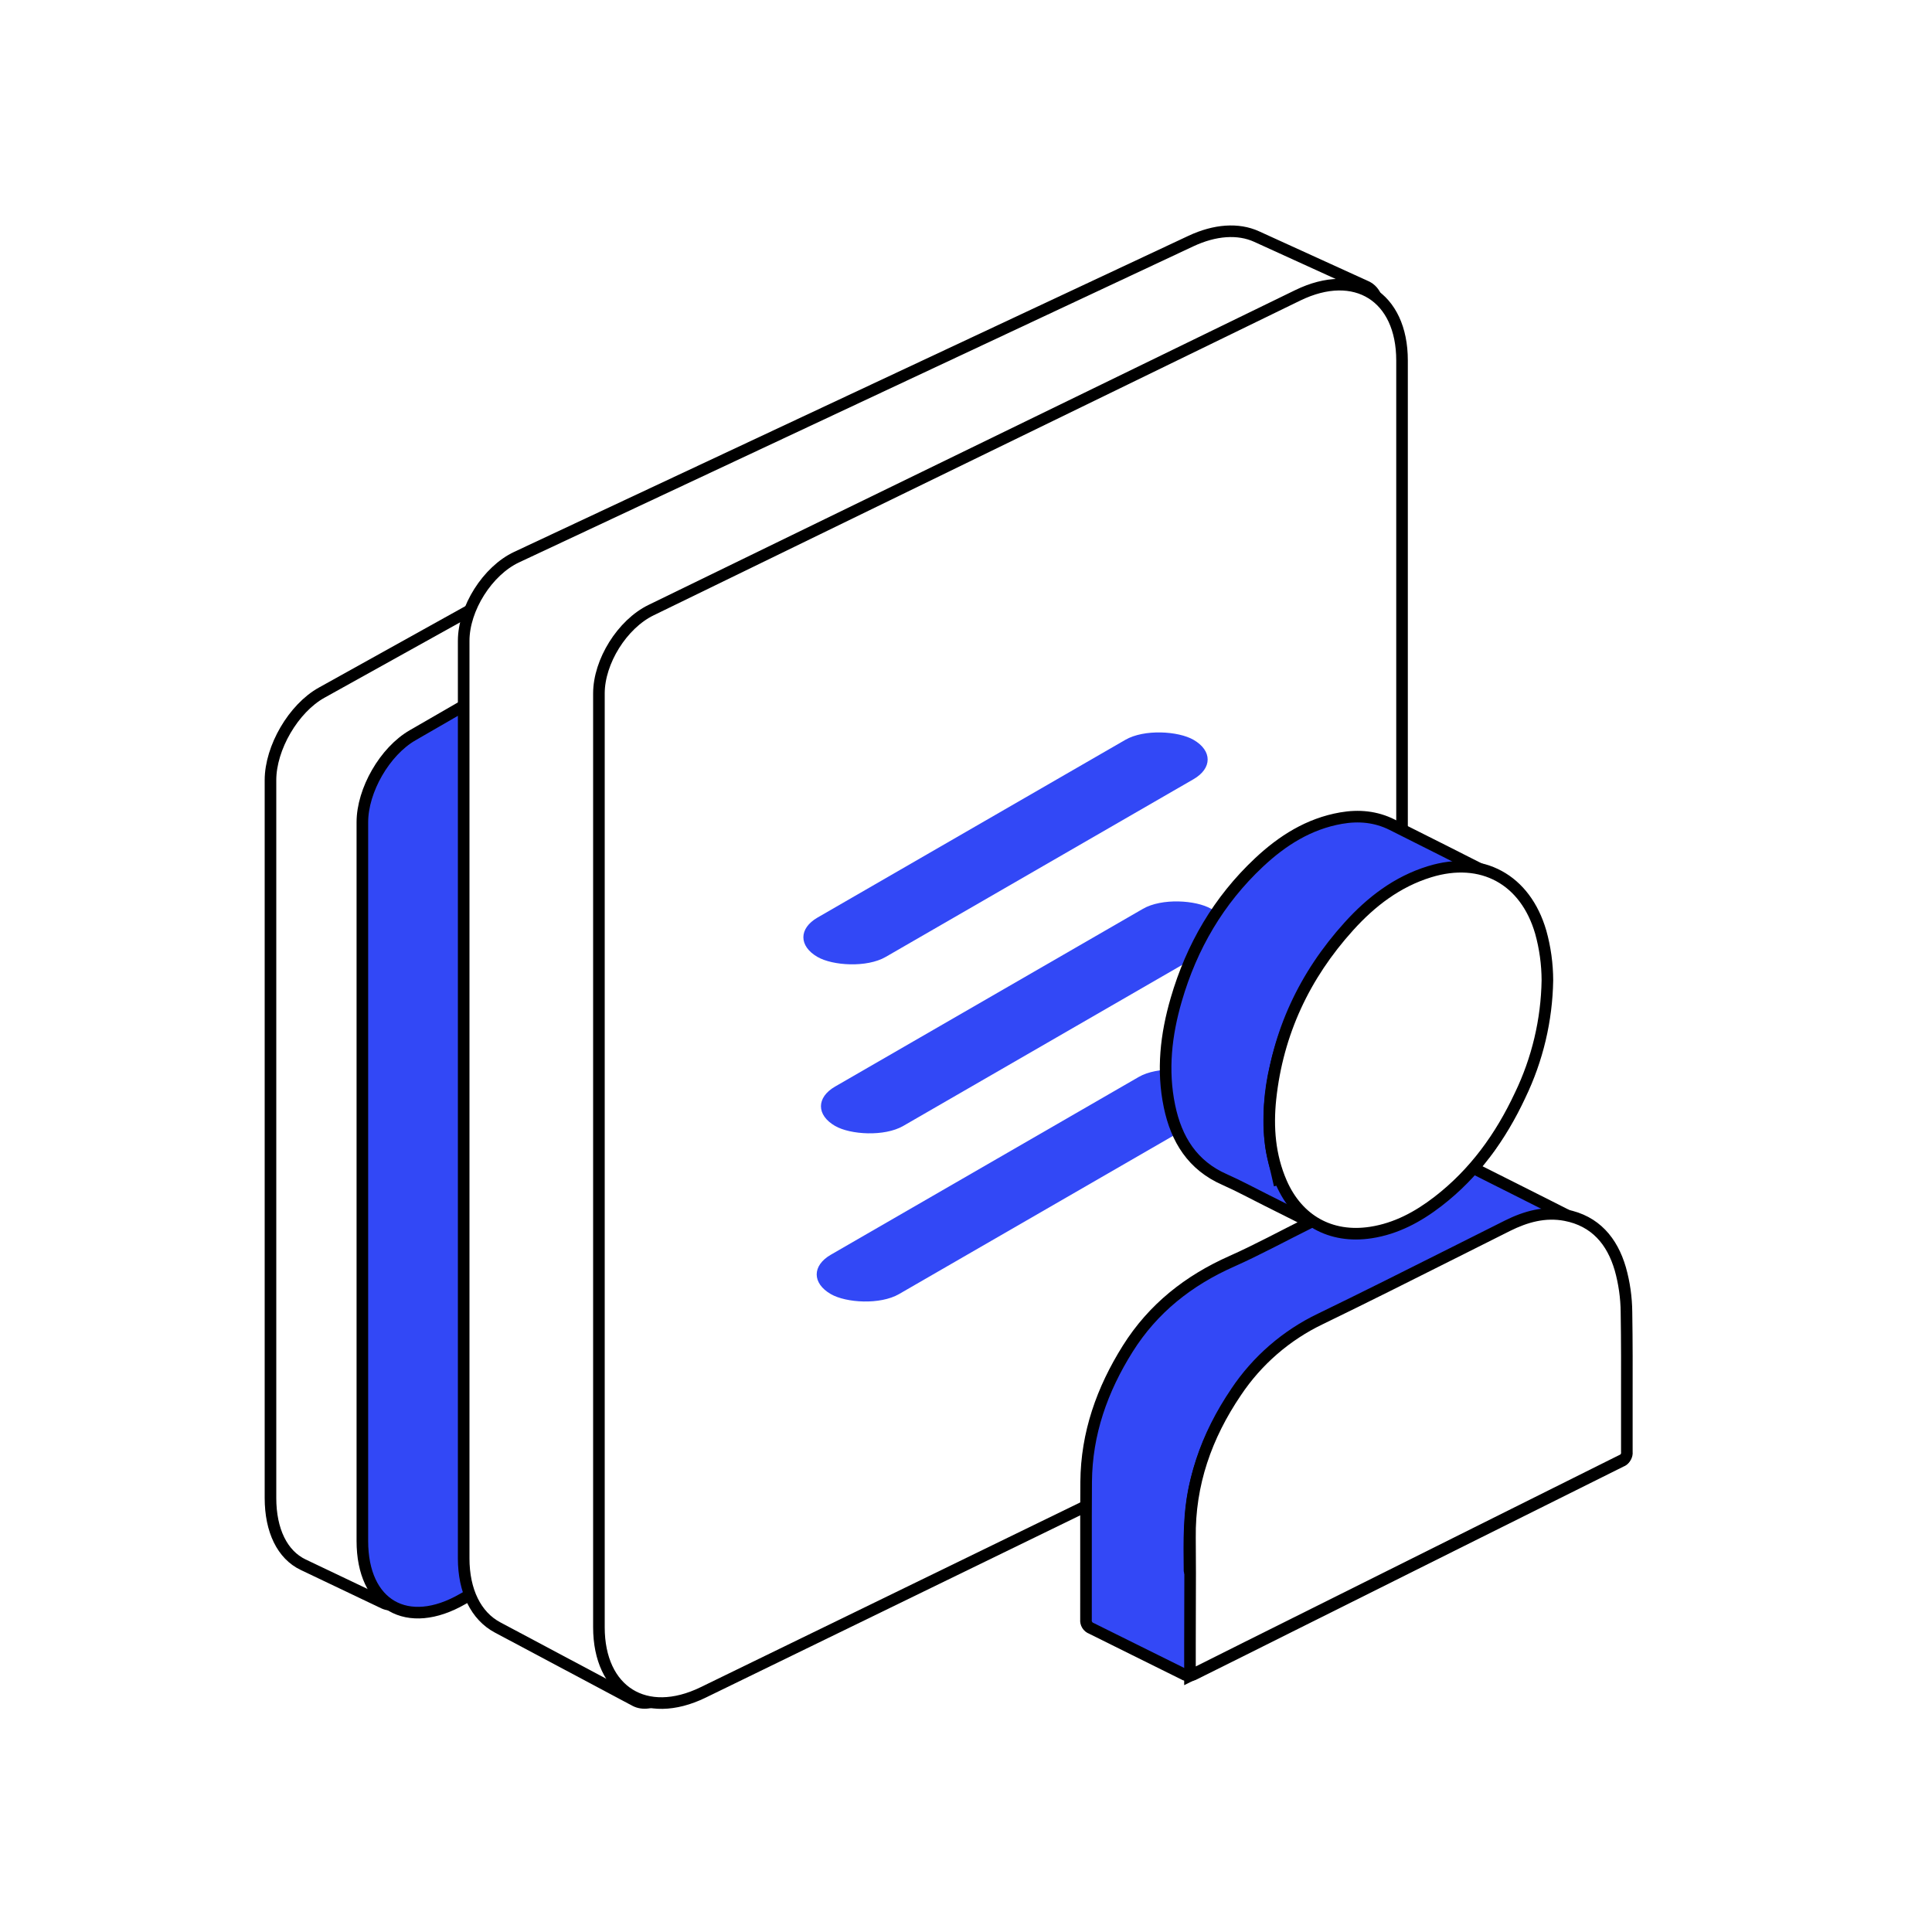 <svg width="100" height="100" viewBox="0 0 100 100" fill="none" xmlns="http://www.w3.org/2000/svg">
<rect width="100" height="100" fill="white"/>
<path d="M14 40.381C14 38.703 15.193 36.662 16.646 35.854L38.838 23.516C40.153 22.784 41.411 22.662 42.356 23.173L45.63 24.942C46.033 25.161 46.222 25.701 46.136 26.393L41.186 66.162C41.008 67.592 40.088 69.152 38.934 69.982L21.245 82.691C20.743 83.051 20.24 83.156 19.867 82.978L15.693 80.989C14.614 80.475 14 79.221 14 77.535L14 40.381Z" fill="white" stroke="black" stroke-width="0.6"/>
<path d="M18.756 42.559C18.756 40.902 19.919 38.887 21.354 38.059L41.804 26.252C44.673 24.595 47 25.938 47 29.252L47 66.454C47 68.111 45.837 70.126 44.402 70.954L23.952 82.761C21.082 84.418 18.756 83.074 18.756 79.761L18.756 42.559Z" fill="#3248F6" stroke="black" stroke-width="0.6"/>
<path d="M24 33.171C24 31.495 25.235 29.543 26.741 28.837L61.64 12.478C62.888 11.893 64.089 11.811 65.041 12.244L70.712 14.829C71.2 15.051 71.431 15.652 71.32 16.407L63.909 66.603C63.706 67.977 62.79 69.409 61.638 70.155L34.343 87.815C33.809 88.161 33.269 88.238 32.872 88.026L25.75 84.234C24.635 83.64 24 82.344 24 80.662L24 33.171Z" fill="white" stroke="black" stroke-width="0.6"/>
<path d="M31 35.894C31 34.237 32.208 32.306 33.697 31.581L67.174 15.285C70.154 13.835 72.569 15.345 72.569 18.659L72.569 66.991C72.569 68.647 71.362 70.578 69.872 71.304L36.395 87.599C33.415 89.05 31 87.539 31 84.225L31 35.894Z" fill="white" stroke="black" stroke-width="0.6"/>
<rect width="22.476" height="4.075" rx="2.038" transform="matrix(-0.866 0.5 -0.866 -0.5 64.232 56.763)" fill="#3248F6"/>
<rect width="22.476" height="4.075" rx="2.038" transform="matrix(-0.866 0.5 -0.866 -0.5 64.452 48.059)" fill="#3248F6"/>
<rect width="22.476" height="4.075" rx="2.038" transform="matrix(-0.866 0.5 -0.866 -0.5 63.542 39.312)" fill="#3248F6"/>
<path d="M67.826 63.265C67.037 62.869 66.304 62.501 65.571 62.135C64.838 61.77 64.131 61.383 63.39 61.055C61.723 60.324 60.888 58.972 60.532 57.261C60.142 55.389 60.355 53.55 60.883 51.737C61.68 48.995 63.078 46.6 65.166 44.641C66.372 43.51 67.741 42.638 69.414 42.346C70.329 42.186 71.214 42.267 72.052 42.686C73.892 43.607 75.729 44.533 77.563 45.466C78.372 45.879 78.91 46.562 79.299 47.358C79.969 48.725 80.1 50.19 79.984 51.686C79.766 54.529 78.699 57.057 77.102 59.385C76.98 59.569 76.826 59.736 76.688 59.911C76.551 60.086 76.416 60.261 76.26 60.462C76.976 60.827 77.67 61.168 78.362 61.519C79.591 62.14 80.825 62.755 82.048 63.388C82.742 63.747 83.191 64.345 83.531 65.028C84.013 65.995 84.141 67.04 84.147 68.1C84.16 70.482 84.147 72.865 84.155 75.248C84.165 75.331 84.146 75.414 84.101 75.484C84.057 75.555 83.99 75.608 83.911 75.635C78.237 78.461 72.566 81.288 66.899 84.119C65.185 84.972 63.473 85.836 61.755 86.684C61.625 86.741 61.478 86.744 61.346 86.693C59.726 85.898 58.117 85.085 56.497 84.288C56.405 84.254 56.326 84.191 56.274 84.107C56.222 84.023 56.2 83.924 56.211 83.826C56.219 81.453 56.202 79.075 56.219 76.707C56.238 74.195 57.045 71.923 58.371 69.81C59.683 67.721 61.518 66.277 63.756 65.284C65.115 64.678 66.425 63.964 67.826 63.265ZM78.565 63.306C78.25 63.444 78.006 63.537 77.773 63.654C74.562 65.254 71.351 66.857 68.141 68.464C67.578 68.742 67.039 69.066 66.528 69.432C65.038 70.529 63.95 71.966 63.086 73.588C62.549 74.599 62.142 75.674 61.876 76.788C61.521 78.269 61.551 79.783 61.569 81.295C61.577 81.335 61.591 81.374 61.611 81.411C61.721 81.359 61.812 81.318 61.902 81.273L64.406 80.023C69.112 77.673 73.819 75.323 78.526 72.974C78.682 72.896 78.782 72.82 78.781 72.617C78.771 70.058 78.781 67.5 78.759 64.951C78.757 64.419 78.638 63.893 78.57 63.306H78.565ZM66.164 61.032C67.097 60.77 67.974 60.341 68.752 59.765C70.771 58.289 72.222 56.34 73.263 54.095C74.263 51.939 74.829 49.672 74.616 47.273C74.559 46.645 74.372 46.028 74.24 45.407C74.195 45.195 74.069 45.175 73.874 45.243C72.566 45.72 71.374 46.472 70.381 47.448C69.156 48.634 68.138 50.018 67.371 51.541C66.77 52.7 66.317 53.93 66.023 55.203C65.699 56.533 65.616 57.911 65.78 59.271C65.858 59.852 66.029 60.424 66.164 61.032Z" fill="#3348F6" stroke="black" stroke-width="0.6"/>
<path fill-rule="evenodd" clip-rule="evenodd" d="M78.682 56.691C79.578 54.833 80.059 52.802 80.093 50.74C80.09 49.897 79.974 49.059 79.748 48.247C78.955 45.515 76.707 44.285 73.993 45.121C72.314 45.637 70.968 46.673 69.813 47.952C67.52 50.49 66.125 53.457 65.759 56.868C65.602 58.354 65.714 59.823 66.324 61.22C67.177 63.161 68.871 64.116 70.957 63.795C72.264 63.594 73.392 62.985 74.424 62.19C76.322 60.728 77.677 58.84 78.682 56.691ZM61.593 85.104V86.74C62.476 86.301 63.315 85.88 64.148 85.461C64.284 85.392 64.421 85.324 64.557 85.255C71.013 82.03 77.471 78.808 83.932 75.589C84.02 75.558 84.095 75.498 84.144 75.419C84.194 75.341 84.215 75.248 84.205 75.155C84.202 74.278 84.204 73.4 84.205 72.522C84.208 70.987 84.211 69.451 84.186 67.915C84.179 67.157 84.072 66.403 83.866 65.673C83.449 64.244 82.575 63.191 81.027 62.897C79.966 62.694 78.972 62.972 78.026 63.445C77.072 63.921 76.119 64.4 75.165 64.879C72.896 66.02 70.625 67.161 68.339 68.269C66.575 69.115 65.071 70.419 63.984 72.045C62.438 74.326 61.556 76.813 61.593 79.598C61.606 80.822 61.602 82.046 61.597 83.269C61.595 83.881 61.593 84.493 61.593 85.104Z" fill="white"/>
<path d="M80.093 50.74L80.393 50.745L80.393 50.739L80.093 50.74ZM78.682 56.691L78.412 56.561L78.41 56.564L78.682 56.691ZM79.748 48.247L80.037 48.166L80.036 48.163L79.748 48.247ZM73.993 45.121L74.081 45.407L74.081 45.407L73.993 45.121ZM69.813 47.952L70.036 48.153L70.036 48.153L69.813 47.952ZM65.759 56.868L65.461 56.836L65.461 56.836L65.759 56.868ZM66.324 61.22L66.049 61.34L66.049 61.341L66.324 61.22ZM70.957 63.795L71.002 64.092L71.002 64.092L70.957 63.795ZM74.424 62.19L74.608 62.428L74.608 62.428L74.424 62.19ZM61.593 86.74H61.293V87.224L61.726 87.009L61.593 86.74ZM64.148 85.461L64.013 85.193H64.013L64.148 85.461ZM64.557 85.255L64.423 84.987L64.422 84.987L64.557 85.255ZM83.932 75.589L83.832 75.306L83.815 75.312L83.799 75.32L83.932 75.589ZM84.144 75.419L84.398 75.579L84.398 75.579L84.144 75.419ZM84.205 75.155L83.905 75.156L83.906 75.172L83.907 75.187L84.205 75.155ZM84.205 72.522L83.905 72.522L84.205 72.522ZM84.186 67.915L83.886 67.918L83.886 67.92L84.186 67.915ZM83.866 65.673L84.155 65.592L84.154 65.589L83.866 65.673ZM81.027 62.897L80.971 63.191L80.971 63.191L81.027 62.897ZM78.026 63.445L78.16 63.713L78.16 63.713L78.026 63.445ZM75.165 64.879L75.3 65.148H75.3L75.165 64.879ZM68.339 68.269L68.469 68.539L68.47 68.539L68.339 68.269ZM63.984 72.045L64.232 72.213L64.233 72.212L63.984 72.045ZM61.593 79.598L61.893 79.595L61.893 79.594L61.593 79.598ZM61.597 83.269L61.297 83.268L61.597 83.269ZM79.793 50.735C79.76 52.754 79.289 54.742 78.412 56.561L78.952 56.821C79.867 54.924 80.358 52.851 80.393 50.745L79.793 50.735ZM79.459 48.327C79.678 49.113 79.79 49.925 79.793 50.741L80.393 50.739C80.39 49.87 80.271 49.004 80.037 48.166L79.459 48.327ZM74.081 45.407C75.375 45.009 76.53 45.11 77.447 45.61C78.365 46.109 79.081 47.027 79.46 48.33L80.036 48.163C79.621 46.735 78.817 45.672 77.734 45.083C76.651 44.493 75.325 44.397 73.904 44.834L74.081 45.407ZM70.036 48.153C71.167 46.9 72.469 45.903 74.081 45.407L73.905 44.834C72.158 45.371 70.769 46.446 69.591 47.751L70.036 48.153ZM66.057 56.9C66.416 53.556 67.782 50.648 70.036 48.153L69.591 47.751C67.257 50.333 65.834 53.358 65.461 56.836L66.057 56.9ZM66.599 61.1C66.016 59.764 65.904 58.35 66.057 56.899L65.461 56.836C65.3 58.358 65.412 59.882 66.049 61.34L66.599 61.1ZM70.911 63.499C69.926 63.65 69.05 63.499 68.324 63.094C67.598 62.689 67.002 62.019 66.598 61.099L66.049 61.341C66.498 62.363 67.176 63.14 68.032 63.618C68.888 64.095 69.901 64.261 71.002 64.092L70.911 63.499ZM74.241 61.952C73.233 62.729 72.152 63.308 70.911 63.499L71.002 64.092C72.376 63.881 73.55 63.242 74.608 62.428L74.241 61.952ZM78.41 56.564C77.421 58.68 76.093 60.526 74.241 61.952L74.608 62.428C76.551 60.93 77.934 59 78.954 56.818L78.41 56.564ZM61.893 86.74V85.104H61.293V86.74H61.893ZM64.013 85.193C63.18 85.612 62.342 86.033 61.459 86.471L61.726 87.009C62.611 86.57 63.45 86.148 64.283 85.729L64.013 85.193ZM64.422 84.987C64.286 85.056 64.15 85.124 64.013 85.193L64.283 85.729C64.419 85.66 64.555 85.592 64.692 85.523L64.422 84.987ZM83.799 75.32C77.337 78.54 70.879 81.762 64.423 84.987L64.691 85.523C71.147 82.299 77.605 79.077 84.066 75.857L83.799 75.32ZM83.89 75.26C83.877 75.281 83.856 75.297 83.832 75.306L84.032 75.872C84.184 75.818 84.313 75.715 84.398 75.579L83.89 75.26ZM83.907 75.187C83.91 75.213 83.904 75.238 83.89 75.26L84.398 75.579C84.484 75.443 84.521 75.283 84.504 75.123L83.907 75.187ZM83.905 72.522C83.903 73.399 83.902 74.278 83.905 75.156L84.505 75.154C84.502 74.277 84.504 73.401 84.505 72.523L83.905 72.522ZM83.886 67.92C83.911 69.453 83.908 70.986 83.905 72.522L84.505 72.523C84.508 70.988 84.511 69.449 84.486 67.911L83.886 67.92ZM83.578 65.754C83.775 66.459 83.879 67.186 83.886 67.918L84.486 67.913C84.479 67.128 84.368 66.347 84.155 65.592L83.578 65.754ZM80.971 63.191C82.381 63.46 83.184 64.406 83.578 65.757L84.154 65.589C83.715 64.081 82.77 62.923 81.083 62.602L80.971 63.191ZM78.16 63.713C79.075 63.256 79.999 63.006 80.971 63.191L81.083 62.602C79.933 62.383 78.87 62.688 77.892 63.176L78.16 63.713ZM75.3 65.148C76.254 64.668 77.207 64.189 78.16 63.713L77.892 63.176C76.938 63.653 75.984 64.132 75.031 64.612L75.3 65.148ZM68.47 68.539C70.758 67.43 73.031 66.288 75.3 65.148L75.031 64.612C72.761 65.752 70.492 66.892 68.208 67.999L68.47 68.539ZM64.233 72.212C65.29 70.63 66.753 69.362 68.469 68.539L68.209 67.998C66.397 68.868 64.851 70.208 63.734 71.878L64.233 72.212ZM61.893 79.594C61.857 76.88 62.715 74.452 64.232 72.213L63.736 71.877C62.161 74.199 61.255 76.746 61.293 79.602L61.893 79.594ZM61.897 83.27C61.902 82.047 61.906 80.821 61.893 79.595L61.293 79.601C61.306 80.823 61.302 82.044 61.297 83.268L61.897 83.27ZM61.893 85.104C61.893 84.493 61.895 83.882 61.897 83.27L61.297 83.268C61.295 83.88 61.293 84.492 61.293 85.104H61.893Z" fill="black"/>
</svg>
